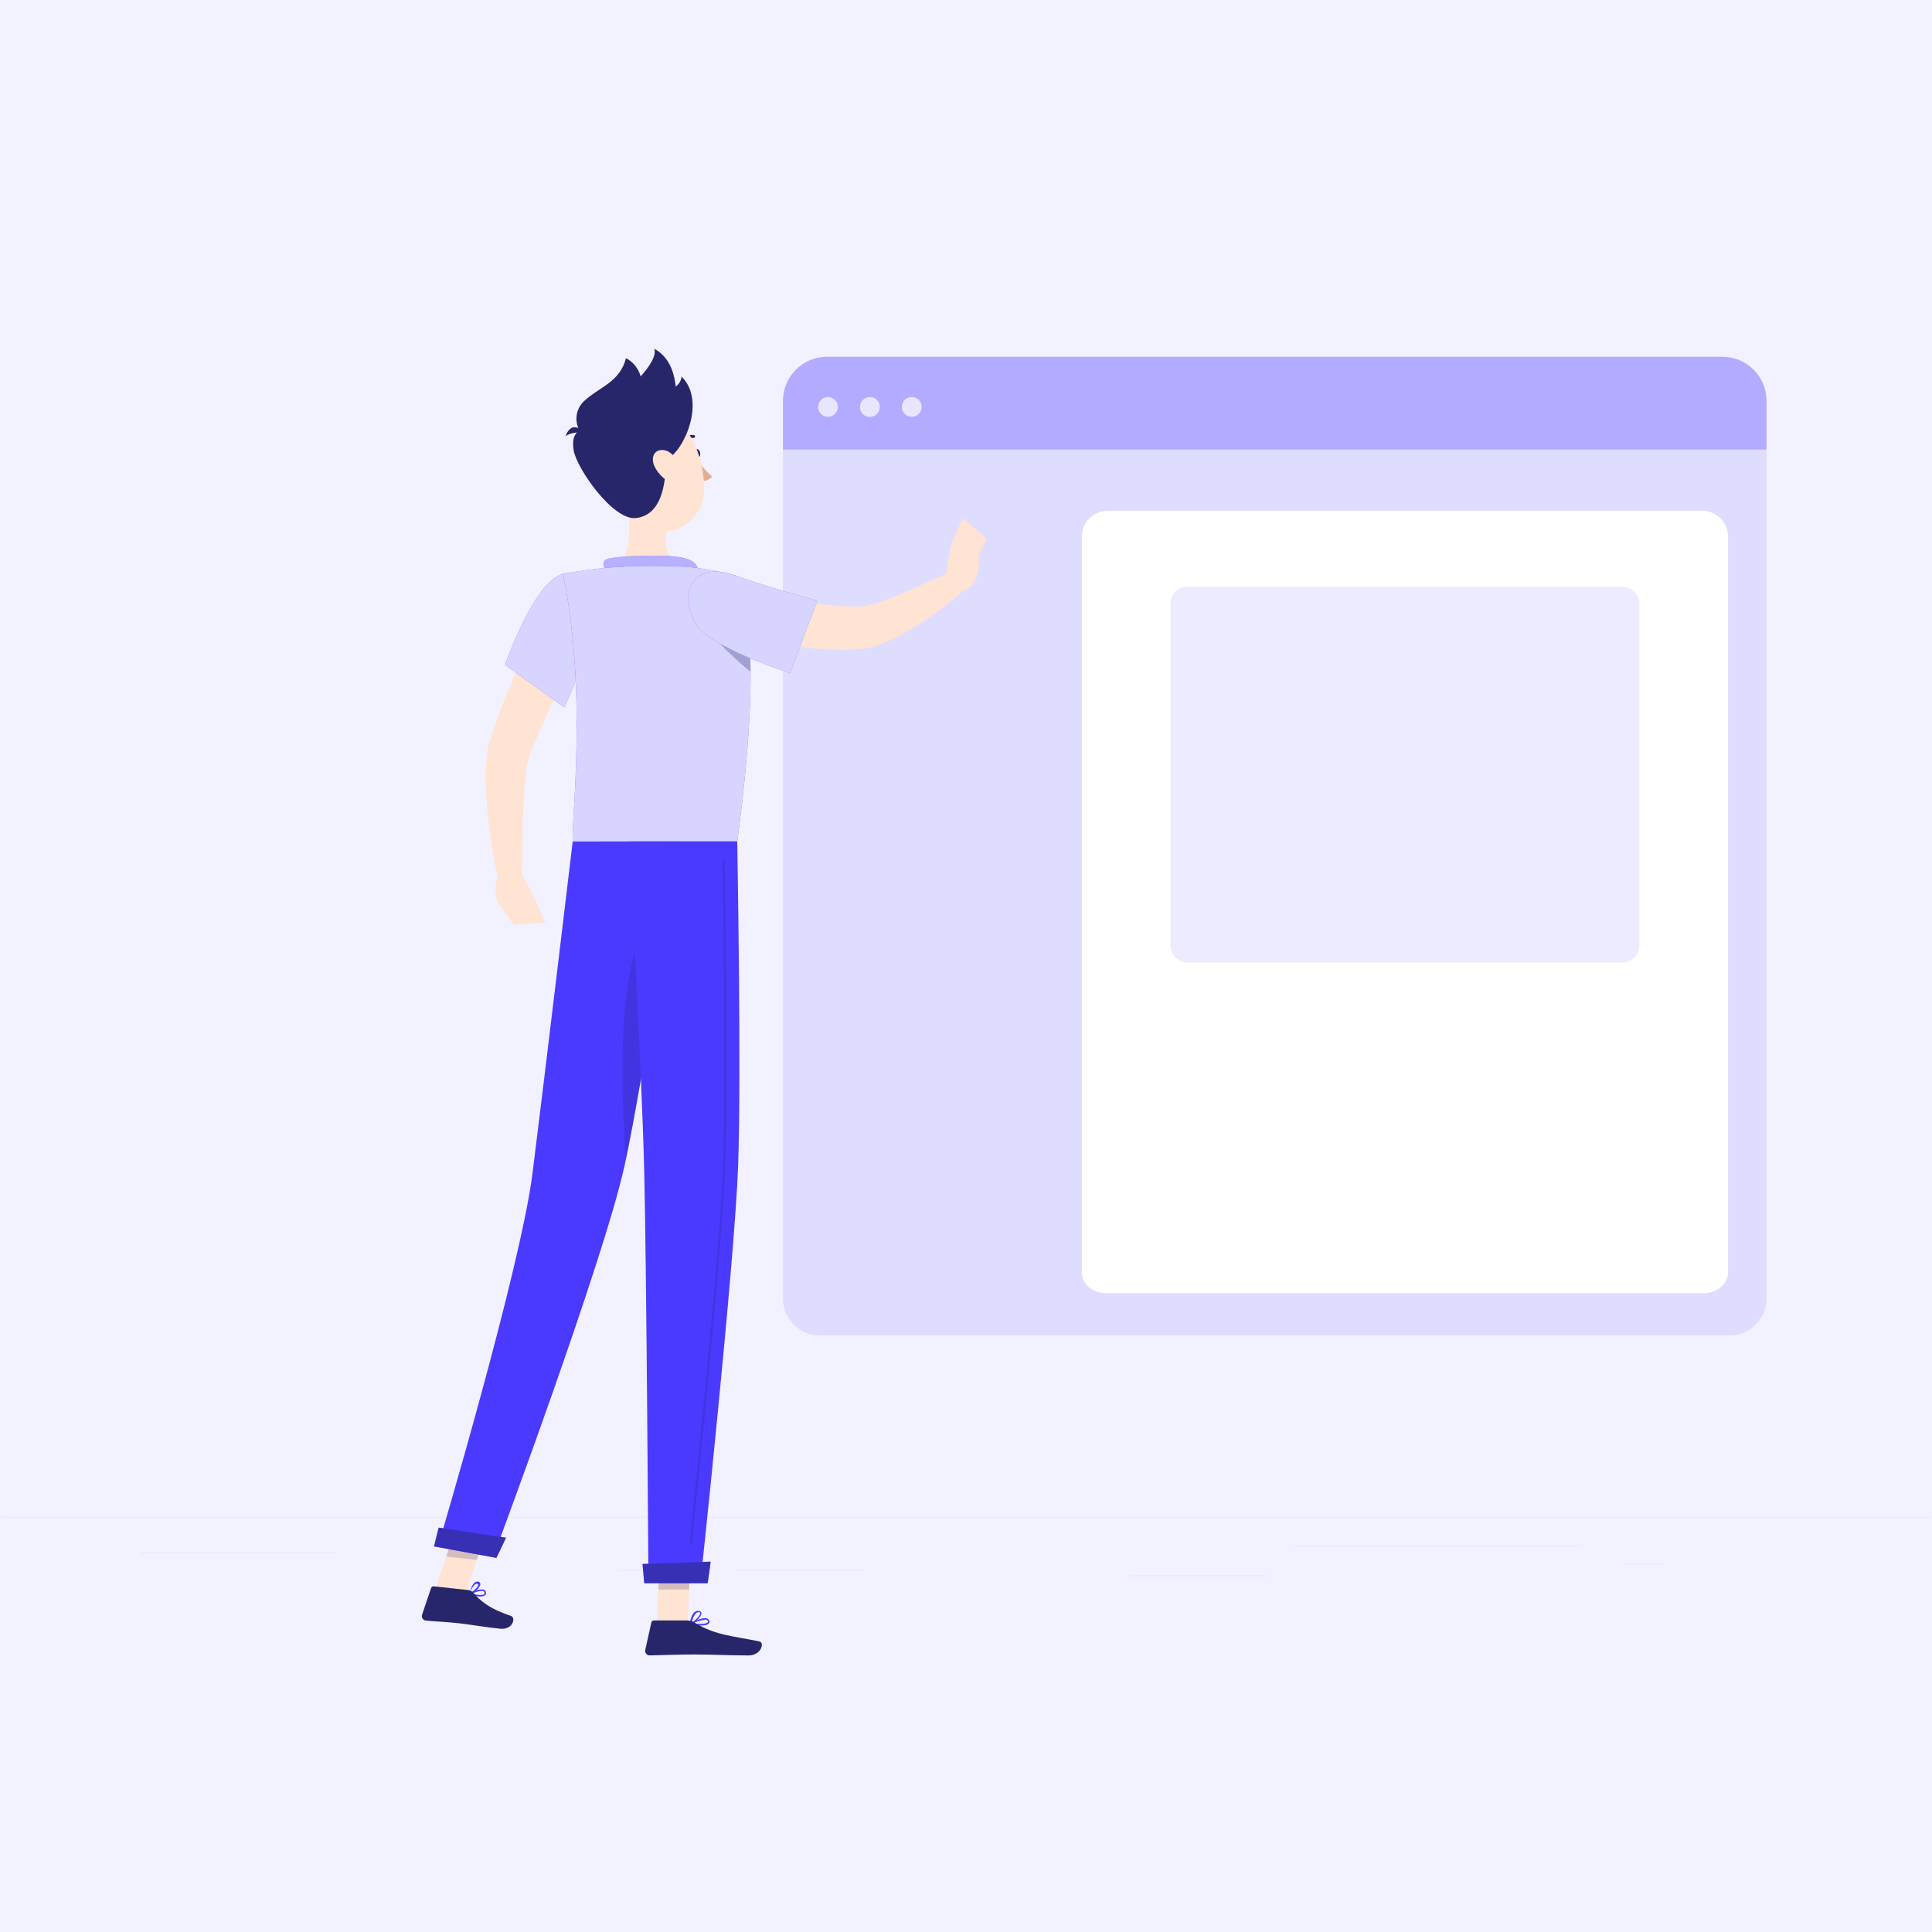 <svg width="582" height="582" viewBox="0 0 582 582" fill="none" xmlns="http://www.w3.org/2000/svg">
<rect width="582" height="582" fill="#F2F1FF"/>
<mask id="mask0_3682_21214" style="mask-type:alpha" maskUnits="userSpaceOnUse" x="0" y="0" width="582" height="582">
<path d="M0 21C0 9.402 9.402 0 21 0H561C572.598 0 582 9.402 582 21V582H0V21Z" fill="#C4C4C4"/>
</mask>
<g mask="url(#mask0_3682_21214)">
<rect width="582" height="582" fill="#F2F1FF"/>
<mask id="mask1_3682_21214" style="mask-type:alpha" maskUnits="userSpaceOnUse" x="0" y="0" width="582" height="582">
<rect width="582" height="582" fill="#C4C4C4"/>
</mask>
<g mask="url(#mask1_3682_21214)">
<path opacity="0.04" d="M606.79 456.929H-24V457.244H606.79V456.929Z" fill="#3324D5"/>
<path opacity="0.04" d="M381.622 474.515H339.839V474.83H381.622V474.515Z" fill="#3324D5"/>
<path opacity="0.04" d="M500.526 471.096H489.563V471.411H500.526V471.096Z" fill="#3324D5"/>
<path opacity="0.04" d="M476.329 465.521H389.381V465.836H476.329V465.521Z" fill="#3324D5"/>
<path opacity="0.04" d="M260.031 472.964H221.805V473.279H260.031V472.964Z" fill="#3324D5"/>
<path opacity="0.04" d="M210.577 472.964H186.33V473.279H210.577V472.964Z" fill="#3324D5"/>
<path opacity="0.04" d="M101.274 467.64H42.182V467.955H101.274V467.64Z" fill="#3324D5"/>
<path opacity="0.11" d="M518.866 107.475H249.137C241.801 107.475 235.853 113.423 235.853 120.759V391.169C235.853 397.314 240.836 402.297 246.982 402.297H521.022C527.168 402.297 532.15 397.314 532.15 391.169V120.759C532.15 113.423 526.202 107.475 518.866 107.475Z" fill="#4A3AFF"/>
<path d="M325.897 161.661C325.897 157.359 329.385 153.871 333.687 153.871H512.772C517.075 153.871 520.562 157.359 520.562 161.661V383.207C520.562 384.889 519.805 386.502 518.458 387.692C517.11 388.882 515.282 389.55 513.377 389.55H333.082C331.177 389.55 329.349 388.882 328.002 387.692C326.654 386.502 325.897 384.889 325.897 383.207V161.661Z" fill="white"/>
<path opacity="0.3" d="M518.866 107.475H249.137C241.801 107.475 235.853 113.423 235.853 120.759V135.428H532.15V120.759C532.15 113.423 526.202 107.475 518.866 107.475Z" fill="#4A3AFF"/>
<path opacity="0.7" d="M249.418 125.561C251.064 125.561 252.399 124.227 252.399 122.58C252.399 120.934 251.064 119.6 249.418 119.6C247.772 119.6 246.437 120.934 246.437 122.58C246.437 124.227 247.772 125.561 249.418 125.561Z" fill="white"/>
<path opacity="0.7" d="M265.036 122.58C265.039 123.173 264.866 123.754 264.539 124.249C264.211 124.743 263.744 125.13 263.197 125.359C262.65 125.588 262.047 125.65 261.464 125.536C260.882 125.422 260.347 125.138 259.926 124.72C259.505 124.301 259.218 123.767 259.102 123.186C258.985 122.604 259.043 122.001 259.269 121.452C259.496 120.904 259.88 120.435 260.373 120.105C260.866 119.775 261.446 119.599 262.039 119.599C262.432 119.597 262.821 119.672 263.185 119.821C263.548 119.97 263.879 120.189 264.157 120.466C264.436 120.743 264.657 121.072 264.807 121.435C264.958 121.798 265.036 122.187 265.036 122.58V122.58Z" fill="white"/>
<path opacity="0.7" d="M274.657 125.56C276.303 125.56 277.638 124.226 277.638 122.579C277.638 120.933 276.303 119.599 274.657 119.599C273.01 119.599 271.676 120.933 271.676 122.579C271.676 124.226 273.01 125.56 274.657 125.56Z" fill="white"/>
<path opacity="0.1" d="M488.69 176.727H357.768C354.917 176.727 352.606 179.037 352.606 181.888V284.806C352.606 287.657 354.917 289.967 357.768 289.967H488.69C491.54 289.967 493.851 287.657 493.851 284.806V181.888C493.851 179.037 491.54 176.727 488.69 176.727Z" fill="#4A3AFF"/>
<path d="M178.294 186.649L169.135 205.863C166.107 212.272 163.142 218.718 160.505 225.102L159.559 227.486C159.42 227.852 159.383 227.928 159.282 228.243C159.181 228.559 159.105 228.811 159.029 229.164C158.697 230.672 158.448 232.196 158.285 233.731C157.932 237.024 157.73 240.506 157.604 244C157.351 251.002 157.288 258.181 157.2 265.283L150.287 266.053C148.705 258.883 147.56 251.624 146.855 244.316C146.476 240.543 146.299 236.753 146.325 232.962C146.332 230.911 146.476 228.862 146.754 226.83C146.817 226.3 146.943 225.695 147.07 225.115C147.196 224.534 147.41 223.765 147.549 223.285L148.419 220.598C150.779 213.495 153.529 206.721 156.418 200.047C159.307 193.373 162.398 186.826 165.728 180.303L178.294 186.649Z" fill="#FFE3D3"/>
<path d="M157.099 263.113L160.329 269.156L150.021 272.033C150.021 272.033 148.053 267.176 150.387 263.353L157.099 263.113Z" fill="#FFE3D3"/>
<path d="M164.29 277.873L154.803 278.617L150.022 272.032L160.329 269.155L164.29 277.873Z" fill="#FFE3D3"/>
<path d="M209.166 136.766C209.317 137.497 209.822 138.027 210.301 137.914C210.78 137.8 211.045 137.144 210.907 136.412C210.768 135.681 210.251 135.151 209.771 135.264C209.292 135.378 209.014 135.983 209.166 136.766Z" fill="#27266A"/>
<path d="M209.758 138.027C211.086 140.087 212.691 141.955 214.527 143.578C214.102 144.039 213.581 144.4 213.002 144.638C212.422 144.876 211.797 144.983 211.171 144.953L209.758 138.027Z" fill="#E8AD8C"/>
<path d="M205.608 133.246C205.731 133.244 205.848 133.194 205.936 133.108C206.296 132.691 206.751 132.366 207.262 132.159C207.774 131.953 208.326 131.872 208.875 131.922C208.991 131.942 209.11 131.915 209.205 131.848C209.301 131.78 209.366 131.678 209.386 131.562C209.406 131.447 209.38 131.328 209.312 131.232C209.245 131.136 209.142 131.071 209.027 131.051C208.326 130.969 207.615 131.058 206.956 131.311C206.297 131.563 205.709 131.972 205.242 132.502C205.183 132.564 205.144 132.643 205.129 132.727C205.114 132.811 205.123 132.898 205.157 132.977C205.19 133.056 205.246 133.124 205.317 133.171C205.388 133.219 205.472 133.245 205.557 133.246H205.608Z" fill="#27266A"/>
<path d="M188.298 147.072C189.622 153.847 190.96 166.274 186.216 170.79C186.216 170.79 188.071 177.678 200.661 177.678C214.539 177.678 207.285 170.803 207.285 170.803C199.715 168.986 199.917 163.384 201.229 158.111L188.298 147.072Z" fill="#FFE3D3"/>
<path d="M183.062 173.201C181.965 171.233 180.741 168.987 183.264 168.293C186.027 167.511 201.204 166.729 206.439 168.18C211.675 169.63 210.224 173.604 210.224 173.604L183.062 173.201Z" fill="#4A3AFF"/>
<path opacity="0.6" d="M183.062 173.201C181.965 171.233 180.741 168.987 183.264 168.293C186.027 167.511 201.204 166.729 206.439 168.18C211.675 169.63 210.224 173.604 210.224 173.604L183.062 173.201Z" fill="white"/>
<path d="M143.929 480.873C144.708 481.057 145.529 480.926 146.212 480.508C146.334 480.364 146.409 480.187 146.427 480C146.445 479.813 146.405 479.624 146.313 479.461C146.255 479.324 146.169 479.202 146.061 479.102C145.952 479.002 145.823 478.926 145.682 478.88C144.421 478.413 141.645 479.889 141.519 479.952C141.483 479.972 141.453 480.001 141.433 480.037C141.413 480.073 141.403 480.113 141.405 480.154C141.409 480.197 141.425 480.239 141.452 480.272C141.479 480.306 141.515 480.331 141.557 480.344C142.328 480.598 143.123 480.775 143.929 480.873V480.873ZM145.278 479.233L145.543 479.296C145.626 479.322 145.702 479.366 145.765 479.425C145.828 479.484 145.878 479.557 145.909 479.637C146.073 480.016 145.909 480.154 145.909 480.205C145.455 480.672 143.575 480.482 142.225 480.091C143.167 479.582 144.21 479.289 145.278 479.233V479.233Z" fill="#4A3AFF"/>
<path d="M141.607 480.394C141.64 480.407 141.676 480.407 141.708 480.394C142.717 479.978 144.786 478.161 144.698 477.114C144.684 476.95 144.614 476.796 144.499 476.679C144.383 476.561 144.231 476.488 144.067 476.471C143.904 476.428 143.734 476.422 143.568 476.452C143.402 476.483 143.246 476.549 143.108 476.647C141.948 477.404 141.431 480.041 141.418 480.154C141.412 480.192 141.415 480.23 141.429 480.266C141.442 480.301 141.464 480.332 141.494 480.356C141.509 480.371 141.526 480.382 141.546 480.388C141.566 480.395 141.587 480.397 141.607 480.394ZM143.714 477.152H143.802C144.08 477.24 144.08 477.366 144.08 477.429C144.08 478.048 142.642 479.347 141.557 479.877C141.81 478.852 142.369 477.928 143.159 477.228C143.239 477.173 143.33 477.134 143.425 477.115C143.52 477.095 143.619 477.095 143.714 477.114V477.152Z" fill="#4A3AFF"/>
<path d="M210.867 489.704C212.053 489.704 213.201 489.54 213.579 488.998C213.682 488.859 213.737 488.691 213.737 488.518C213.737 488.346 213.682 488.178 213.579 488.039C213.425 487.782 213.176 487.596 212.885 487.522C211.346 487.105 208.104 488.96 207.965 489.036C207.923 489.051 207.888 489.078 207.862 489.114C207.837 489.15 207.823 489.193 207.823 489.238C207.823 489.282 207.837 489.325 207.862 489.361C207.888 489.397 207.923 489.424 207.965 489.439C208.923 489.612 209.894 489.701 210.867 489.704V489.704ZM212.33 487.9C212.472 487.88 212.617 487.88 212.759 487.9C212.848 487.918 212.932 487.954 213.006 488.006C213.08 488.058 213.142 488.125 213.188 488.203C213.339 488.481 213.289 488.619 213.188 488.695C212.759 489.288 210.413 489.301 208.697 489.061C209.825 488.463 211.059 488.091 212.33 487.963V487.9Z" fill="#4A3AFF"/>
<path d="M208.131 489.44C209.241 488.936 211.461 486.917 211.297 485.883C211.297 485.643 211.083 485.327 210.477 485.264C210.252 485.239 210.025 485.26 209.808 485.325C209.591 485.39 209.39 485.498 209.216 485.643C208.043 486.614 207.79 489.112 207.778 489.213C207.776 489.251 207.783 489.289 207.799 489.324C207.814 489.359 207.837 489.39 207.866 489.415C207.905 489.44 207.949 489.455 207.995 489.46C208.041 489.464 208.088 489.457 208.131 489.44ZM210.389 485.656H210.515C210.919 485.656 210.944 485.857 210.944 485.908C211.045 486.526 209.544 488.103 208.421 488.797C208.54 487.736 208.98 486.737 209.683 485.933C209.869 485.791 210.092 485.703 210.326 485.681L210.389 485.656Z" fill="#4A3AFF"/>
<path d="M197.874 489.226H207.147L208.068 467.767H198.795L197.874 489.226Z" fill="#FFE3D3"/>
<path d="M131.073 478.994L140.282 479.99L147.234 459.162L138.024 458.165L131.073 478.994Z" fill="#FFE3D3"/>
<path d="M141.052 478.994L130.707 477.872C130.524 477.853 130.34 477.896 130.184 477.994C130.029 478.093 129.911 478.24 129.849 478.414L127.149 486.412C127.084 486.606 127.063 486.812 127.088 487.015C127.114 487.218 127.185 487.413 127.297 487.584C127.409 487.756 127.558 487.899 127.734 488.004C127.909 488.11 128.106 488.173 128.31 488.191C131.931 488.532 133.71 488.507 138.264 488.999C141.065 489.301 146.805 490.26 150.678 490.639C154.551 491.017 155.459 487.296 153.92 486.778C146.981 484.457 144.547 482.022 142.49 479.726C142.115 479.316 141.604 479.056 141.052 478.994V478.994Z" fill="#27266A"/>
<path d="M207.083 488.153H196.99C196.807 488.152 196.629 488.215 196.487 488.329C196.344 488.444 196.246 488.605 196.208 488.784L194.379 497.022C194.333 497.221 194.333 497.427 194.378 497.626C194.424 497.824 194.514 498.01 194.641 498.169C194.768 498.328 194.93 498.456 195.114 498.544C195.298 498.632 195.5 498.676 195.703 498.675C199.362 498.612 204.635 498.397 209.228 498.397C214.589 498.397 219.219 498.688 225.515 498.688C229.299 498.688 230.372 494.84 228.782 494.486C221.528 492.91 215.611 492.733 209.354 488.872C208.679 488.426 207.892 488.177 207.083 488.153V488.153Z" fill="#27266A"/>
<path d="M220.897 175.535C223.521 176.355 226.461 177.25 229.274 178.058C232.087 178.865 234.976 179.559 237.84 180.177C243.415 181.49 249.092 182.321 254.808 182.662C256.171 182.662 257.521 182.751 258.82 182.662H259.615C259.779 182.662 260.057 182.662 260.284 182.599C260.788 182.524 261.369 182.397 261.974 182.246C264.66 181.508 267.294 180.593 269.859 179.508C275.284 177.288 280.847 174.689 286.348 172.179L290.196 177.969C285.414 182.194 280.273 185.994 274.83 189.324C271.955 191.117 268.928 192.653 265.784 193.916C264.886 194.273 263.968 194.576 263.034 194.824C262.504 194.95 262.025 195.076 261.432 195.177L260.586 195.316L259.93 195.392C258.164 195.619 256.436 195.707 254.72 195.758C248.108 195.814 241.507 195.18 235.027 193.865C231.86 193.234 228.719 192.604 225.628 191.695C222.537 190.787 219.535 189.992 216.318 188.832L220.897 175.535Z" fill="#FFE3D3"/>
<path d="M169.614 172.897C160.935 174.878 152.154 200.286 152.154 200.286L170.031 213.104C170.031 213.104 175.077 201.283 179.934 190.938C185.081 180.139 178.496 170.854 169.614 172.897Z" fill="#4A3AFF"/>
<path opacity="0.78" d="M169.614 172.897C160.935 174.878 152.154 200.286 152.154 200.286L170.031 213.104C170.031 213.104 175.077 201.283 179.934 190.938C185.081 180.139 178.496 170.854 169.614 172.897Z" fill="white"/>
<path d="M221.541 173.364C221.541 173.364 231.407 184.516 222.084 253.474H172.516C172.175 245.905 176.957 208.751 169.614 172.897C175.097 171.835 180.643 171.131 186.217 170.79C193.234 170.38 200.268 170.38 207.285 170.79C212.096 171.279 216.863 172.139 221.541 173.364Z" fill="#4A3AFF"/>
<path opacity="0.78" d="M221.541 173.364C221.541 173.364 231.407 184.516 222.084 253.474H172.516C172.175 245.905 176.957 208.751 169.614 172.897C175.097 171.835 180.643 171.131 186.217 170.79C193.234 170.38 200.268 170.38 207.285 170.79C212.096 171.279 216.863 172.139 221.541 173.364Z" fill="white"/>
<path opacity="0.3" d="M221.541 173.364C221.541 173.364 220.431 173.061 218.627 172.645C213.177 173.213 210.527 179.483 211.991 185.993C213.076 190.837 220.115 197.46 226.095 202.393C225.956 178.36 221.541 173.364 221.541 173.364Z" fill="#27266A"/>
<path d="M209.392 187.595C213.82 195.266 238.03 202.734 238.03 202.734L246.154 180.959C246.154 180.959 232.277 177.175 221.516 173.39C208.206 168.609 204.56 179.168 209.392 187.595Z" fill="#4A3AFF"/>
<path opacity="0.78" d="M209.392 187.595C213.82 195.266 238.03 202.734 238.03 202.734L246.154 180.959C246.154 180.959 232.277 177.175 221.516 173.39C208.206 168.609 204.56 179.168 209.392 187.595Z" fill="white"/>
<path d="M284.771 174.286L286.31 164.635L294.863 167.082C294.863 167.082 296.125 175.674 289.893 178.209L284.771 174.286Z" fill="#FFE3D3"/>
<path d="M289.994 156.118L297.21 162.186L294.864 167.081L286.31 164.634L289.994 156.118Z" fill="#FFE3D3"/>
<path opacity="0.2" d="M208.055 467.767L207.589 478.831H198.316L198.783 467.767H208.055Z" fill="#27266A"/>
<path opacity="0.2" d="M138.024 458.165L147.234 459.174L143.651 469.91L134.429 468.901L138.024 458.165Z" fill="#27266A"/>
<path d="M184.413 140.172C186.797 149.066 187.743 154.39 193.244 158.074C201.495 163.637 211.764 157.254 212.079 147.842C212.369 139.364 208.433 126.257 198.896 124.465C196.797 124.075 194.634 124.223 192.608 124.897C190.582 125.57 188.761 126.747 187.314 128.316C185.867 129.885 184.841 131.796 184.334 133.87C183.827 135.943 183.854 138.112 184.413 140.172Z" fill="#FFE3D3"/>
<path d="M205.318 113.452C205.26 114.05 205.07 114.628 204.76 115.144C204.45 115.659 204.028 116.098 203.526 116.429C203.11 111.761 201.255 107.27 197.105 105.075C197.786 107.055 195.843 110.197 192.992 113.401C192.675 112.228 192.119 111.133 191.359 110.184C190.6 109.235 189.652 108.454 188.576 107.888C186.684 115.218 180.628 116.429 175.822 120.945C174.781 121.968 174.072 123.28 173.787 124.711C173.501 126.142 173.652 127.625 174.22 128.969C172.958 128.401 171.457 128.54 170.372 131.366C171.413 130.707 172.61 130.337 173.841 130.294C172.983 131.101 172.315 132.501 172.807 135.655C173.664 140.992 184.628 156.85 191.554 156.055C199.123 155.185 200.511 146.417 200.688 138.507L200.978 138.355C206.226 135.567 212.71 120.655 205.318 113.452Z" fill="#27266A"/>
<path d="M197.091 140.324C198.039 142.404 199.644 144.115 201.658 145.194C204.333 146.582 205.821 144.55 205.228 141.888C204.686 139.479 202.705 135.871 199.892 135.581C197.079 135.29 195.981 137.801 197.091 140.324Z" fill="#FFE3D3"/>
<path d="M204.51 253.475C204.51 253.475 193.988 324.3 188.21 350.843C181.902 379.86 148.634 468.864 148.634 468.864L131.944 465.798C131.944 465.798 156.797 382.244 160.405 353.518C164.328 322.294 172.516 253.525 172.516 253.525L204.51 253.475Z" fill="#4A3AFF"/>
<path opacity="0.2" d="M197.861 278.706C185.699 281.09 186.986 326.444 188.449 349.771C191.956 333.282 197.091 301.553 200.598 279.034C199.75 278.616 198.784 278.5 197.861 278.706Z" fill="#27266A"/>
<path d="M222.083 253.475C222.083 253.475 223.345 322.773 222.361 351.033C221.314 380.427 211.007 476.686 211.007 476.686H195.338C195.338 476.686 194.758 382.143 194.076 353.278C193.319 321.802 189.509 253.475 189.509 253.475H222.083Z" fill="#4A3AFF"/>
<path opacity="0.2" d="M208.395 465.318L207.713 465.243C210.476 438.611 217.011 374.169 217.806 351.07C218.651 327.403 217.882 274.517 217.629 258.874L218.311 258.798C218.563 274.441 219.332 327.352 218.487 351.057C217.692 374.195 211.157 438.674 208.395 465.318Z" fill="#27266A"/>
<path d="M152.431 463.212C152.507 463.212 149.53 469.306 149.53 469.306L130.745 465.849L132.145 460.185L152.431 463.212Z" fill="#4A3AFF"/>
<path opacity="0.5" d="M152.431 463.212C152.507 463.212 149.53 469.306 149.53 469.306L130.745 465.849L132.145 460.185L152.431 463.212Z" fill="#27266A"/>
<path d="M214.059 470.429C214.135 470.429 213.176 476.951 213.176 476.951H194.076L193.559 471.135L214.059 470.429Z" fill="#4A3AFF"/>
<path opacity="0.5" d="M214.059 470.429C214.135 470.429 213.176 476.951 213.176 476.951H194.076L193.559 471.135L214.059 470.429Z" fill="#27266A"/>
</g>
</g>
</svg>
